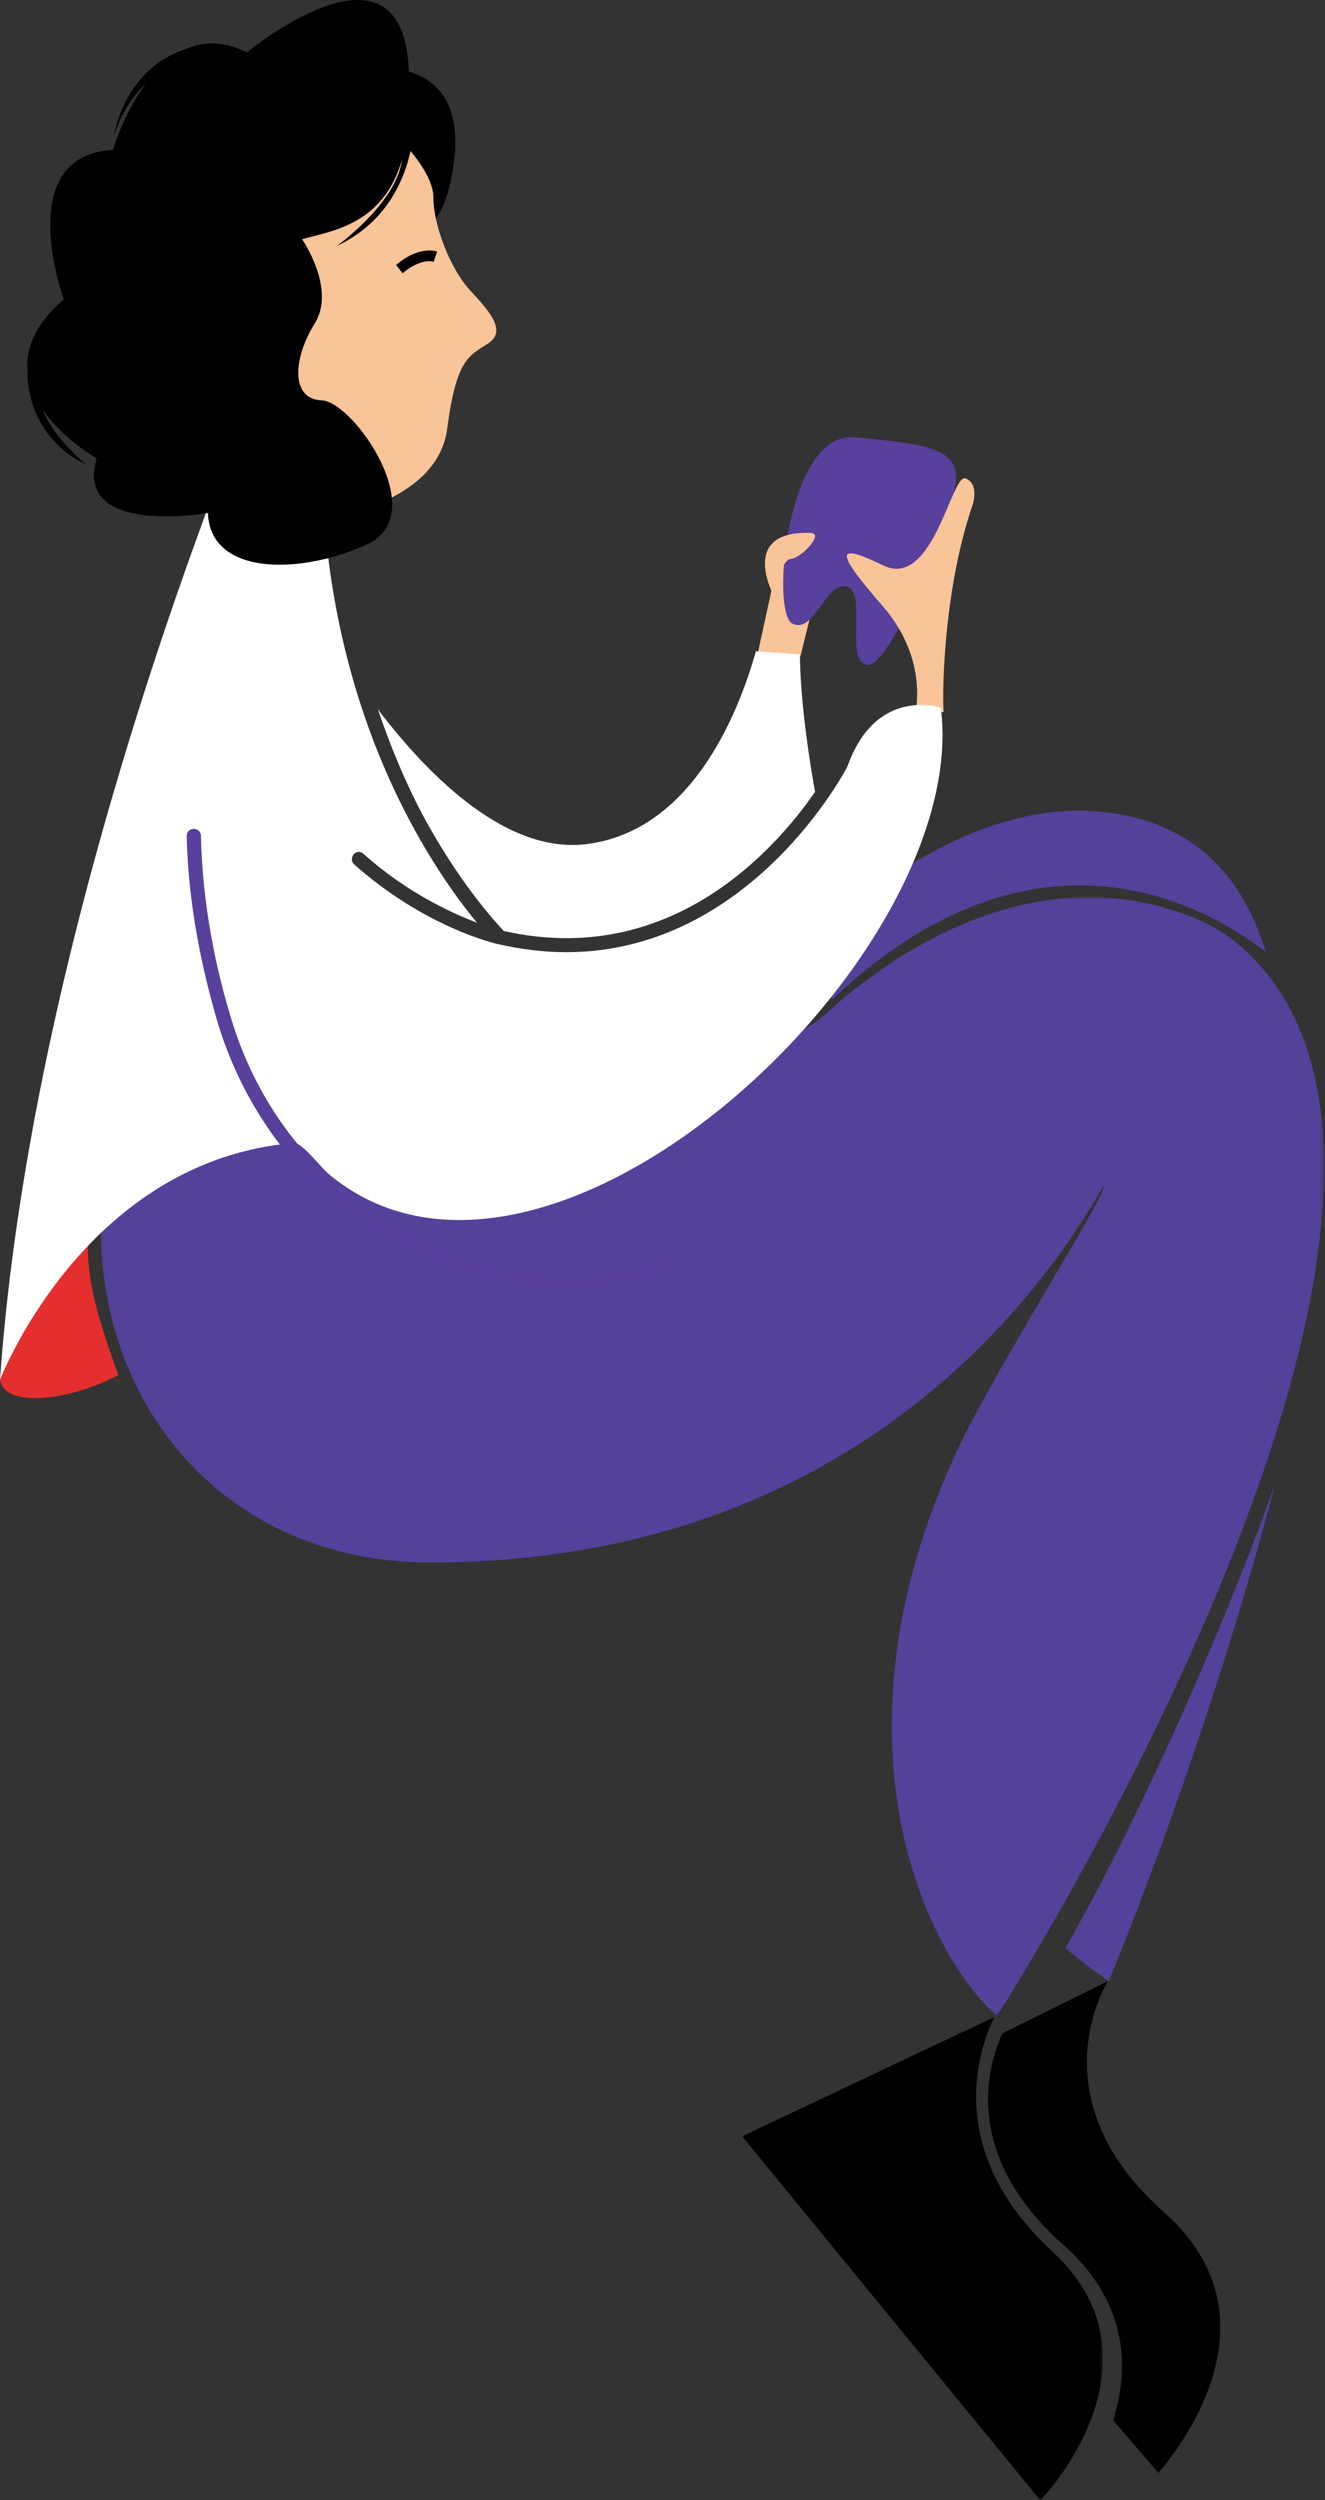 <svg xmlns="http://www.w3.org/2000/svg" xmlns:xlink="http://www.w3.org/1999/xlink" width="291" height="549" viewBox="0 0 291 549">
    <rect x="0" y="0" width="291" height="549" fill="#333333" stroke="none"/>
    <defs>
        <path id="prefix__a" d="M-0.001 0.891L79.235 0.891 79.235 107 -0.001 107z"/>
        <path id="prefix__c" d="M0.088 -0.002L268.801 -0.002 268.801 245.666 0.088 245.666z"/>
    </defs>
    <g fill="none" fill-rule="evenodd">
        <path fill="#000" d="M82.738 15.117c.997-.223 22.258-2.23 16.167 24.987C92.815 67.322 71 34.973 71 34.973l11.738-19.856z"/>
        <path fill="#E52E2E" d="M18.931 267.118L22.134 256C9.212 264.45 4.904 280.348.707 299.47-3.71 309.587 13.52 308.586 26 301.916c-7.069-19.122-7.51-26.682-5.964-34.798"/>
        <path fill="#000" d="M255.656 485.778C227.016 460.444 243.35 435 243.35 435l-23.157 11.444c-3.134 6.667-9.287 26.444 13.312 46.444 8.055 7.112 12.419 15.555 12.865 24.89.224 4.778-.56 9.444-1.902 13.666L254.425 543c-.11-.112 29.759-32 1.23-57.222"/>
        <g transform="translate(163 442)">
            <mask id="prefix__b" fill="#fff">
                <use xlink:href="#prefix__a"/>
            </mask>
            <path fill="#000" d="M79.224 75.123c-.222-8.472-3.996-16.274-11.318-22.961C43.938 29.87 52.15 7.578 55.368.89L-.001 27.084 65.465 107c1.331-1.226 14.201-15.493 13.759-31.877" mask="url(#prefix__b)"/>
        </g>
        <path fill="#F8C498" d="M169.972 127.157L165 150 173.176 150 175.829 143.983 180.58 124.706 185 112.337 178.259 111 175.829 120.249 170.305 122.254z"/>
        <path fill="#58409D" d="M187.45 96.023c16.41 1.342 22.55 2.683 22.55 8.944 0 6.149-14.178 41.476-19.424 41.029-5.247-.56 0-15.875-4.578-17.217-4.576-1.23-7.144 10.51-11.945 8.161-4.91-2.236-1.228-42.035 13.396-40.917"/>
        <path fill="#F8C498" d="M207.281 156.33c-.333-.895-.555-25.48 6.33-45.483 0 0 1.556-4.582-1.555-5.811-3.109-1.118-7.107 24.473-18.1 19.11-10.993-5.365-10.216-2.683 0 9.051 10.216 11.846 6.996 23.803 6.996 23.803l6.33-.67z"/>
        <path fill="#544199" d="M182.969 219.296c50.199-47.432 91.006-12.915 95.031-10.354-3.019-9.242-10.51-29.06-38.012-30.842-40.137-2.561-79.715 44.982-87.988 58.9 11.85-3.452 22.472-10.912 29.85-17.815"/>
        <path fill="#58409D" d="M126.013 286c-24.913 0-54.071-13.889-70.606-42.889l-.111-.222c-.112-.222-11.06-27.222-9.05-59.889l3.129.222c-1.9 31 8.043 56.667 8.714 58.445 19.997 34.889 58.875 46.999 84.906 38.665l1.005 2.89c-5.586 1.89-11.619 2.778-17.987 2.778"/>
        <path fill="#FFF" d="M110.635 204.42c36.402 8.218 59.486-17.66 68.365-30.544-1.443-8.108-3.218-19.992-3.33-30.21l-9.656-.666c-3.994 14.216-14.316 39.317-36.956 42.316-17.313 2.332-34.294-14.105-46.058-29.543 2.997 8.885 6.326 16.437 9.434 22.435 8.323 15.66 16.647 24.545 18.2 26.211"/>
        <g transform="translate(22 197)">
            <mask id="prefix__d" fill="#fff">
                <use xlink:href="#prefix__c"/>
            </mask>
            <path fill="#544199" d="M247.132 8.124c-.111-.112-10.153-7.01-26.219-8.011-12.496-.779-31.016 2.114-52.326 17.913-11.157 8.344-8.368 8.233-16.847 12.461-15.062 7.455-28.228 11.015-40.389 14.91-27.446 8.9-56.566 23.364-76.314-11.35-4.909-8.567-11.157-15.576-17.851-14.352-3.793.667-8.703 14.13-11.603 20.694-18.856 55.075 12.607 105.699 66.942 105.699 100.413 0 140.355-69.984 147.83-82.668 1.45.89-25.438 42.725-32.913 59.747-28.004 61.75-6.582 108.147 9.484 122.5 4.686-7.01 118.264-187.92 50.206-237.543" mask="url(#prefix__d)"/>
        </g>
        <path fill="#F8C498" d="M52.044 116c22.578-.334 44.15-6.46 46.162-21.832 2.012-15.372 4.807-16.04 8.942-18.714 4.136-2.673.67-6.794-3.8-11.584-4.471-4.79-8.16-14.37-8.16-20.496 0-6.126-8.606-14.035-8.606-14.035L59.868 27s-34.09 16.374-33.867 17.377c.335 1.002 2.683 27.067 2.683 27.067l14.865 35.088L52.044 116zM178.04 117.016c3.128.115-2.202 5.617-4.405 5.731-2.201.115-3.592 8.253-3.592 8.253s-8.113-14.557 7.997-13.984"/>
        <path fill="#544199" d="M234 427.74c2.868 2.458 6.067 4.915 9.487 7.26 1.654-3.685 22.172-53.83 36.513-109-14.782 40.987-33.755 80.41-46 101.74"/>
        <path fill="#000" d="M88.427 60L87 58.191c4.939-4.295 8.89-3.051 9-2.938l-.768 2.26c0-.113-2.854-.904-6.805 2.487M40.615 13S29.04 16.444 25 30c0 0 2.293-17 19-20l-3.385 3zM6 82c.56 15.227 13 20 13 20S6.448 92.455 8.353 82.227L6 82zM90.981 25S92.243 45.39 74 54c0 0 20.309-14.613 12.621-25.715L90.981 25z"/>
        <path fill="#FFF" d="M206.627 155.376s-14.265-4.791-20.506 12.924c-.223.445-21.176 40.778-61.743 40.778-4.681 0-9.696-.558-15.046-1.783-.669-.111-16.16-3.788-31.54-17.492-.669-.557-.669-1.56-.112-2.228.558-.669 1.56-.669 2.118-.112 9.473 8.468 19.17 12.924 24.965 15.153C95.066 190.917 70.659 155.933 70.659 99l-21.733 3.342C48.926 104.348 6.798 205.958 0 303c0 0 18.5-48.242 64.64-52.03 1.561-.112 6.019 5.459 7.245 6.573 47.812 40.555 141.764-47.463 134.742-102.167"/>
        <path fill="#58409D" d="M130.096 282.84c-21.352 1.338-38.344-5.913-50.752-14.501-15.427-10.597-26.494-26.549-31.748-44.508-3.13-10.822-6.26-24.987-6.596-40.27 0-.892.67-1.561 1.565-1.561.894 0 1.565.67 1.565 1.562.335 15.282 3.354 29.337 6.596 39.934 5.03 16.956 15.538 32.015 30.295 42.054 19.227 13.05 43.71 19.408 64.837 10.597.783-.336 1.677 0 2.013.78.335.78 0 1.673-.783 2.009-5.254 2.008-10.955 3.346-16.992 3.904"/>
        <path fill="#000" d="M66.335 52.526s7.554 10.868 2.777 18.52c-4.777 7.652-5.333 16.635 1.555 16.857 6.888.221 24.441 25.174 9.777 31.717-14.665 6.653-34.329 6.764-34.773-6.987 0 0-29.552 5.212-24.441-11.977 0 0-28.774-16.302-7.221-34.933 0 0-11.554-31.495 10.776-32.826 0 0 9.332-31.384 29.44-21.403 0 0 32.995-27.282 35.44 2.217 2.888 34.379-13.554 36.153-23.33 38.815"/>
    </g>
</svg>
